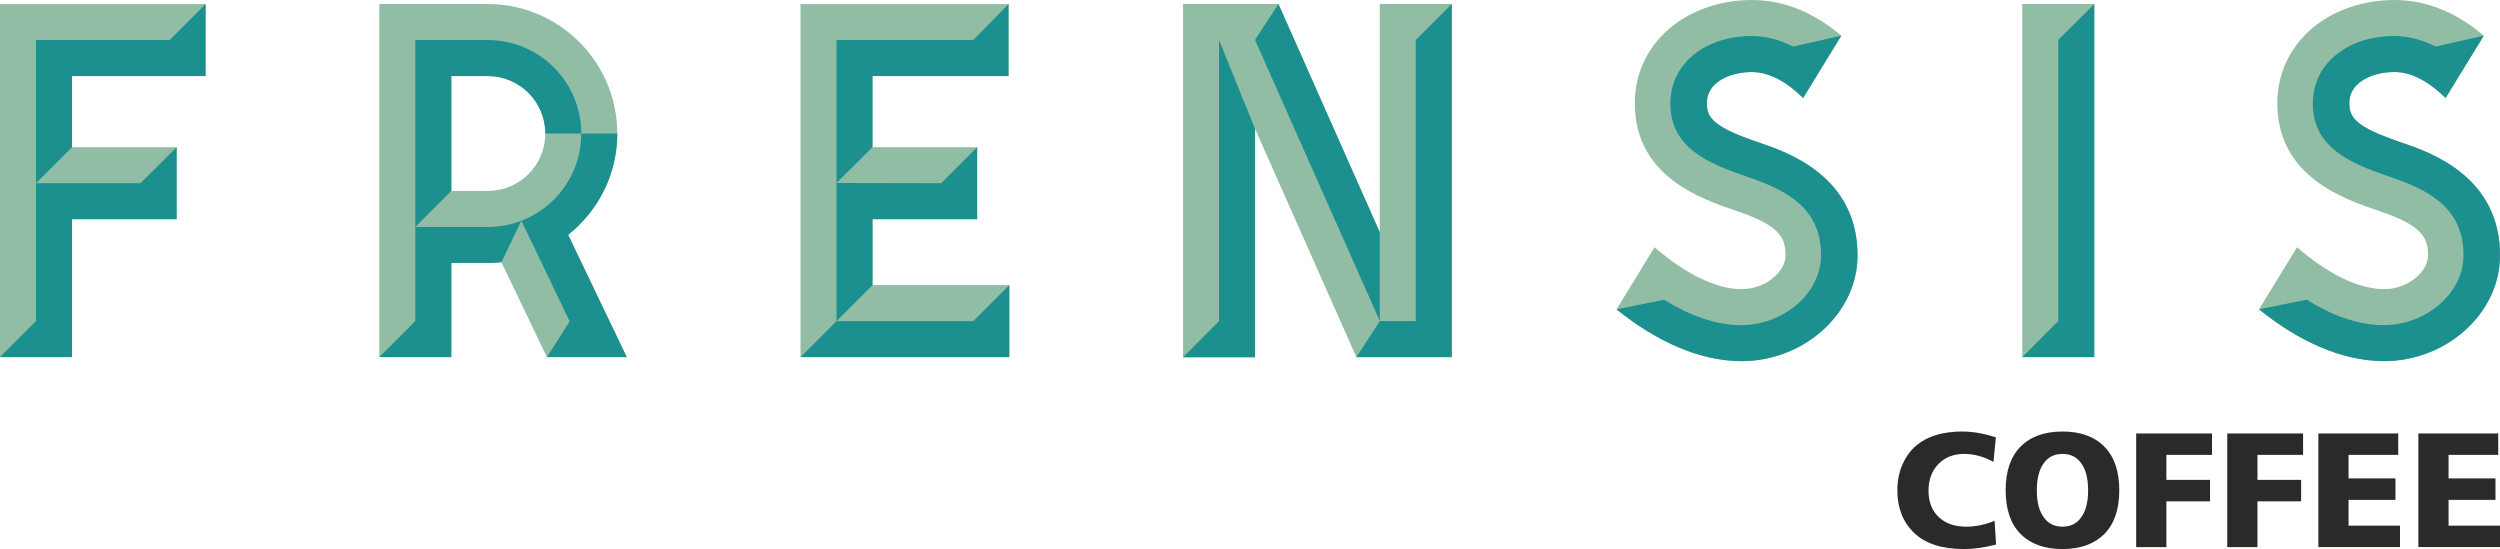 <?xml version="1.0" encoding="UTF-8"?>
<!DOCTYPE svg PUBLIC "-//W3C//DTD SVG 1.1//EN" "http://www.w3.org/Graphics/SVG/1.1/DTD/svg11.dtd">
<!-- Creator: CorelDRAW 2020 (64-Bit) -->
<svg xmlns="http://www.w3.org/2000/svg" xml:space="preserve" width="25.739mm" height="5.653mm" version="1.1" style="shape-rendering:geometricPrecision; text-rendering:geometricPrecision; image-rendering:optimizeQuality; fill-rule:evenodd; clip-rule:evenodd"
viewBox="0 0 1790.34 393.2"
 xmlns:xlink="http://www.w3.org/1999/xlink"
 xmlns:xodm="http://www.corel.com/coreldraw/odm/2003">
 <defs>
  <style type="text/css">
   <![CDATA[
    .fil2 {fill:#2B2A29;fill-rule:nonzero}
    .fil0 {fill:#92BDA5;fill-rule:nonzero}
    .fil1 {fill:#1C908E;fill-rule:nonzero}
   ]]>
  </style>
 </defs>
 <g id="Слой_x0020_1">
  <g id="_2196164192944">
   <path class="fil0" d="M988.11 166.38l-72.58 -163.56 -68.31 0 0 252.99 51.55 0 0 -163.63 72.58 163.55 68.32 0 0 -252.94 -51.56 0 0 163.59zm265.83 -166.38c-24.78,0.17 -47.77,9.2 -63.1,24.78 -13.31,13.52 -20.26,30.84 -20.07,50.02 0.5,51.74 47.58,67.7 72.87,76.28 30.03,10.17 35.22,18.47 35.02,32.15 -0.06,4.79 -2.56,9.82 -7.02,14.15 -6.39,6.21 -15.71,9.86 -25.05,9.68 -18.06,-0.27 -39.82,-11.07 -61.71,-29.99l-27.23 44.44c29.41,23.74 59.64,36.66 88.16,37.1 0.43,0 0.87,0.01 1.31,0.01 22.56,0 44.52,-8.79 60.43,-24.26 14.36,-13.94 22.41,-31.85 22.66,-50.43 0.79,-57.68 -50.66,-75.12 -70.04,-81.68 -32.27,-10.93 -37.75,-17.45 -37.85,-27.95 -0.05,-5.34 1.68,-9.72 5.27,-13.37 5.7,-5.8 15.69,-9.31 26.7,-9.38l0.22 0c13,0 25.6,7.58 36.75,18.63l27.35 -44.66c-17.42,-14.75 -39.02,-25.73 -64.69,-25.52zm460.1 0c-24.78,0.17 -47.77,9.2 -63.1,24.78 -13.31,13.52 -20.26,30.84 -20.05,50.02 0.49,51.74 47.57,67.7 72.86,76.28 30.03,10.17 35.22,18.47 35.02,32.15 -0.06,4.79 -2.55,9.82 -7.02,14.15 -6.38,6.21 -15.71,9.86 -25.05,9.68 -18.06,-0.27 -39.81,-11.07 -61.71,-29.99l-27.23 44.44c29.4,23.74 59.64,36.66 88.16,37.1 0.44,0 0.87,0.01 1.31,0.01 22.56,0 44.54,-8.79 60.45,-24.26 14.34,-13.94 22.4,-31.85 22.65,-50.43 0.8,-57.68 -50.66,-75.12 -70.04,-81.68 -32.25,-10.93 -37.74,-17.45 -37.85,-27.95 -0.06,-5.34 1.67,-9.72 5.26,-13.37 5.71,-5.8 15.69,-9.31 26.7,-9.38l0.24 0c13,0 25.59,7.58 36.75,18.63l27.35 -44.66c-17.42,-14.75 -39.03,-25.73 -64.69,-25.52zm-265.82 255.72l51.56 0 0 -252.84 -51.56 0 0 252.84zm-823.4 -98.76l74.96 0 0 -51.55 -74.96 0 0 -50.96 97.41 0 0 -51.56 -148.96 0 0 252.83 149.51 0 0 -51.56 -97.96 0 0 -47.2zm-573.27 0l74.95 0 0 -51.55 -74.95 0 0 -50.96 95.66 0 0 -51.56 -147.22 0 0 252.83 51.56 0 0 -98.76zm390.5 -61.37c0,-51.12 -41.59,-92.71 -92.69,-92.71l-77.72 0 0 252.85 51.56 0 0 -67.44 26.15 0c3.29,0 6.53,-0.18 9.73,-0.51l32.57 67.94 57.17 0 -41.97 -87.56c21.41,-17.01 35.2,-43.19 35.2,-72.58zm-92.69 41.15l0 0 -26.15 0 0 -82.29 26.15 0c22.69,0 41.14,18.46 41.14,41.14 0,22.69 -18.45,41.15 -41.14,41.15z"/>
   <path class="fil1" d="M1707.22 258.63c22.56,0 44.54,-8.8 60.45,-24.27 14.36,-13.93 22.4,-31.84 22.66,-50.43 0.79,-57.68 -50.67,-75.12 -70.03,-81.68 -32.27,-10.93 -37.76,-17.45 -37.86,-27.95 -0.05,-5.34 1.67,-9.71 5.27,-13.37 5.7,-5.8 15.69,-9.29 26.69,-9.37l0.24 0c13.01,0 25.59,7.58 36.74,18.61l27.36 -44.65 -34.49 7.8c-9.47,-4.83 -19.64,-7.62 -30.4,-7.55 -31.61,0.21 -57.84,19.05 -57.55,48.78 0.31,31.08 26.33,42.26 55.36,52.11 28.69,9.72 52.99,22.93 52.53,56.91 -0.37,26.54 -27.02,49.72 -58.24,49.25 -17.72,-0.27 -36.08,-6.96 -54.03,-18.2l-34.15 6.87c29.42,23.74 59.65,36.67 88.16,37.1 0.44,0 0.87,0.01 1.31,0.01zm-1560 -204.17l0 -51.56 -25.79 25.79 -95.66 0.01 0 102.5 25.79 -25.78 0 -50.95 95.67 0zm-121.45 76.73l0 23.14 0 75.6 -25.78 25.8 51.56 0 0 -98.76 74.95 0 0 -51.56 -25.89 25.78 -74.84 0zm297.43 -76.73l26.16 0c22.68,0 41.15,18.46 41.15,41.14l25.77 0c0,-36.96 -29.96,-66.92 -66.92,-66.92l-51.93 0 0 133.84 0 0 0 67.4 -25.78 25.8 51.56 0 0 -67.42 26.15 0c3.29,0 6.53,-0.18 9.73,-0.53l14.27 -29.68c-7.45,2.86 -15.54,4.43 -24,4.43l-38.69 0 -13.24 0 25.77 -25.78 0 -82.29zm118.86 41.14l-25.77 0c0,28.51 -17.81,52.84 -42.92,62.49l34.58 72.03 -16.29 25.6 57.17 0 -41.96 -87.55c21.4,-16.99 35.2,-43.2 35.2,-72.58zm156.98 -66.92l0 102.35 25.78 -25.61 0 -50.96 97.41 0 0 -51.56 -25.24 25.78 -97.95 0zm0 102.35l0 98.93 0 0 -25.77 25.78 149.52 0 0 -51.56 -25.79 25.79 -97.95 0 25.77 -25.79 0 -47.2 74.96 0 0 -51.56 -25.79 25.79 -74.95 -0.17zm273.96 98.93l-25.78 25.88 51.56 0 0 -163.63 -25.79 -63.59 0 201.34zm115.13 -0.03l-0.01 -63.56 -72.58 -163.55 -16.76 25.77 89.36 201.34zm25.77 -201.3l0 201.34 -25.78 0 -16.76 25.78 68.31 0 0 -252.93 -25.77 25.81zm233.24 230.02c22.56,0 44.54,-8.8 60.44,-24.27 14.36,-13.93 22.4,-31.84 22.65,-50.43 0.79,-57.68 -50.66,-75.12 -70.02,-81.68 -32.27,-10.93 -37.76,-17.45 -37.86,-27.95 -0.05,-5.34 1.67,-9.71 5.26,-13.37 5.7,-5.8 15.69,-9.29 26.7,-9.37l0.23 0c13.01,0 25.6,7.58 36.75,18.61l27.36 -44.65 -34.5 7.8c-9.47,-4.83 -19.64,-7.62 -30.39,-7.55 -31.62,0.21 -57.84,19.05 -57.55,48.78 0.3,31.08 26.32,42.26 55.35,52.11 28.71,9.72 53,22.93 52.54,56.91 -0.37,26.54 -27.02,49.72 -58.26,49.25 -17.71,-0.27 -36.07,-6.96 -54.02,-18.2l-34.15 6.87c29.42,23.74 59.65,36.67 88.16,37.1 0.45,0 0.87,0.01 1.31,0.01zm252.65 -255.74l-25.79 25.62 0 201.42 -25.77 25.8 51.56 0 0 -252.84z"/>
   <path class="fil2" d="M1428.41 372.97l1.05 16.97c-8.14,2.17 -15.78,3.26 -22.91,3.26 -15.81,0 -27.73,-3.85 -35.75,-11.57 -8.02,-7.71 -12.03,-17.85 -12.03,-30.4 0,-6.9 1.24,-13.13 3.72,-18.72 2.48,-5.58 5.82,-10.11 10,-13.6 7.9,-6.59 18.83,-9.88 32.78,-9.88 7.52,0 15.54,1.39 24.07,4.19l-1.75 17.55c-6.9,-3.8 -13.91,-5.7 -21.04,-5.7 -7.44,0 -13.49,2.33 -18.14,6.98 -4.88,4.88 -7.32,11.36 -7.32,19.42 0,7.9 2.44,14.18 7.32,18.83 4.81,4.58 11.39,6.87 19.77,6.87 6.59,0 13.33,-1.4 20.23,-4.19zm18.6 -53.14c7.14,-7.21 17.13,-10.81 30,-10.81 12.87,0 22.86,3.6 29.99,10.81 7.13,7.21 10.7,17.63 10.7,31.28 0,13.64 -3.57,24.06 -10.7,31.27 -7.13,7.21 -17.13,10.81 -29.99,10.81 -12.87,0 -22.86,-3.6 -30,-10.81 -7.13,-7.21 -10.69,-17.63 -10.69,-31.27 0,-13.65 3.56,-24.07 10.69,-31.28zm43.37 11.86c-3.1,-4.42 -7.55,-6.63 -13.37,-6.63 -5.82,0 -10.27,2.21 -13.37,6.63 -3.34,4.49 -5,10.97 -5,19.42 0,8.44 1.66,14.92 5,19.41 3.1,4.42 7.55,6.63 13.37,6.63 5.82,0 10.27,-2.21 13.37,-6.63 3.33,-4.49 5,-10.97 5,-19.41 0,-8.45 -1.67,-14.93 -5,-19.42zm39.41 60.11l0 -81.39 54.3 0 0 15.35 -32.67 0 0 17.9 31.27 0 0 15.34 -31.27 0 0 32.79 -21.63 0zm65.23 0l0 -81.39 54.3 0 0 15.35 -32.67 0 0 17.9 31.27 0 0 15.34 -31.27 0 0 32.79 -21.63 0zm65.23 0l0 -81.39 57.2 0 0 15.35 -35.57 0 0 16.85 33.6 0 0 15.35 -33.6 0 0 18.48 36.85 0 0 15.35 -58.48 0zm71.62 0l0 -81.39 57.2 0 0 15.35 -35.57 0 0 16.85 33.6 0 0 15.35 -33.6 0 0 18.48 36.85 0 0 15.35 -58.48 0z"/>
  </g>
 </g>
</svg>
